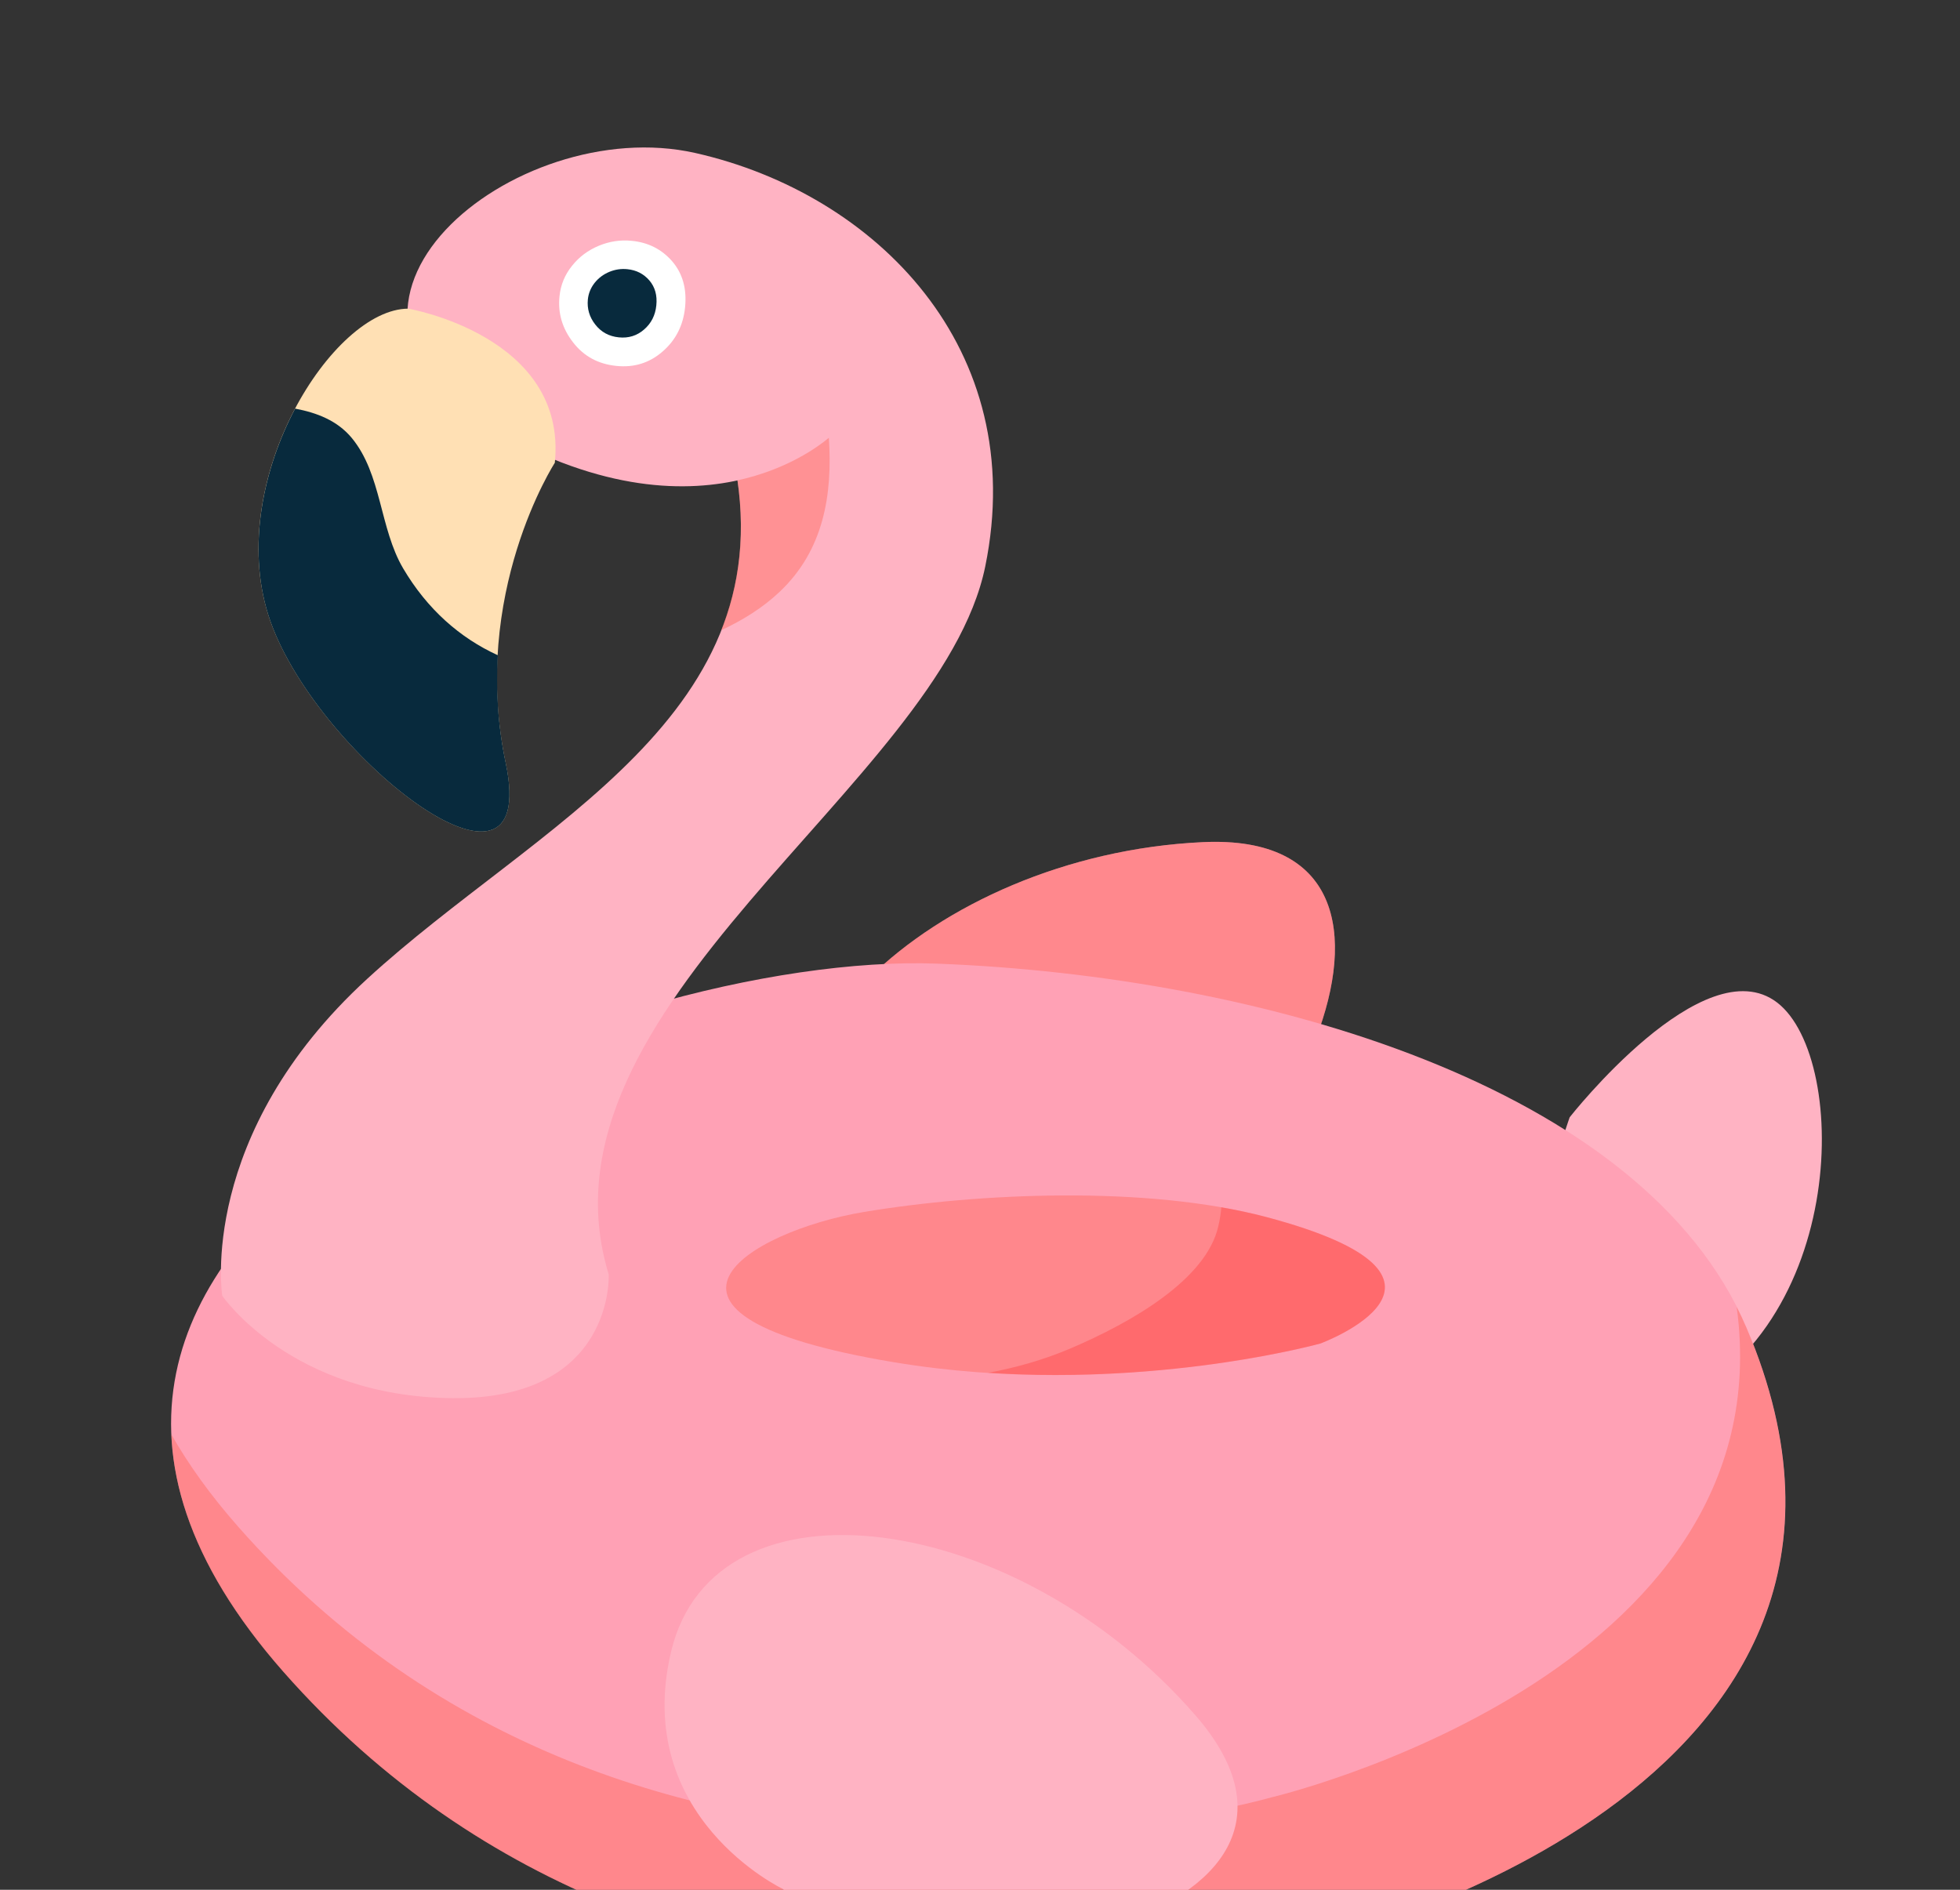 <svg width="28" height="27" viewBox="0 0 28 27" fill="none" xmlns="http://www.w3.org/2000/svg">
<rect x="0" y="0" width="28" height="27" fill="#333333" stroke="none"/>
<path d="M15.476 18.199C15.476 18.199 13.337 19.26 11.825 17.356C10.153 15.249 13.285 12.216 17.182 12.032C21.08 11.848 18.156 17.658 15.476 18.199Z" fill="#FFA1B5"/>
<g opacity="0.4">
<path d="M15.476 18.199C15.476 18.199 13.337 19.26 11.825 17.356C10.153 15.249 13.285 12.216 17.182 12.032C21.08 11.848 18.156 17.658 15.476 18.199Z" fill="#FF614F"/>
</g>
<path d="M22.424 15.963C22.424 15.963 24.339 13.519 25.388 14.324C26.437 15.13 26.405 19.153 23.668 20.179C20.483 21.373 22.424 15.963 22.424 15.963Z" fill="#FFB3C3"/>
<path d="M18.813 27.752C18.813 27.752 9.768 30.383 4.047 23.883C-1.501 17.579 8.768 13.591 13.385 13.768C18.001 13.944 23.475 15.505 24.95 18.968C27.792 25.643 18.813 27.752 18.813 27.752Z" fill="#FFA1B5"/>
<path opacity="0.4" d="M24.948 18.968C24.905 18.868 24.859 18.77 24.81 18.673C25.522 23.951 18.166 25.679 18.166 25.679C18.166 25.679 9.121 28.31 3.4 21.81C3.004 21.36 2.691 20.922 2.448 20.495C2.492 21.529 2.971 22.662 4.045 23.883C9.766 30.383 18.811 27.752 18.811 27.752C18.811 27.752 27.791 25.643 24.948 18.968Z" fill="#FF614F"/>
<path opacity="0.4" d="M18.864 19.195C18.864 19.195 15.98 19.998 12.766 19.462C8.692 18.782 10.708 17.588 12.342 17.316C13.977 17.043 16.385 16.935 18.091 17.389C21.381 18.264 18.864 19.195 18.864 19.195Z" fill="#FF614F"/>
<path opacity="0.4" d="M18.091 17.388C17.886 17.334 17.671 17.288 17.448 17.249C17.44 17.338 17.426 17.428 17.405 17.518C17.233 18.283 16.161 18.894 15.306 19.26C14.921 19.425 14.522 19.539 14.115 19.614C16.745 19.784 18.863 19.195 18.863 19.195C18.863 19.195 21.38 18.263 18.091 17.388Z" fill="#FF4040"/>
<path d="M11.183 26.988C11.183 26.988 9.026 25.963 9.587 23.598C10.208 20.981 14.528 21.566 17.084 24.515C19.639 27.463 13.265 28.759 11.183 26.988Z" fill="#FFB3C3"/>
<path d="M3.175 18.513C3.175 18.513 2.814 16.216 5.246 13.985C7.678 11.754 11.276 10.233 10.469 6.492L11.897 6.205C11.897 6.205 10.164 7.914 7.059 6.148C3.953 4.382 7.355 1.603 9.934 2.186C12.513 2.769 14.712 4.982 14.075 8.093C13.438 11.205 7.521 14.376 8.696 18.208C8.696 18.208 8.785 19.993 6.472 19.976C4.159 19.957 3.175 18.513 3.175 18.513Z" fill="#FFB3C3"/>
<path opacity="0.4" d="M11.135 8.458C11.767 7.863 11.895 7.07 11.841 6.255C11.691 6.38 11.248 6.707 10.535 6.863C10.652 7.674 10.551 8.377 10.302 9.005C10.608 8.862 10.894 8.686 11.135 8.458Z" fill="#FF614F"/>
<path d="M8.188 4.893C8.033 4.695 7.968 4.475 7.993 4.233C8.009 4.072 8.068 3.927 8.171 3.799C8.273 3.67 8.401 3.575 8.555 3.511C8.708 3.448 8.865 3.424 9.026 3.441C9.263 3.464 9.455 3.563 9.604 3.735C9.752 3.908 9.813 4.126 9.787 4.389C9.761 4.648 9.654 4.859 9.466 5.022C9.279 5.185 9.059 5.254 8.806 5.228C8.547 5.202 8.341 5.091 8.188 4.893Z" fill="white"/>
<path d="M8.504 4.637C8.42 4.53 8.385 4.41 8.398 4.278C8.407 4.19 8.44 4.111 8.495 4.041C8.551 3.971 8.621 3.919 8.705 3.884C8.788 3.85 8.874 3.837 8.962 3.846C9.091 3.859 9.195 3.912 9.277 4.007C9.357 4.101 9.391 4.22 9.376 4.363C9.362 4.504 9.304 4.619 9.201 4.708C9.099 4.797 8.979 4.834 8.841 4.82C8.7 4.806 8.588 4.745 8.504 4.637Z" fill="#082A3D"/>
<path d="M5.834 4.41C5.834 4.41 8.109 4.801 7.926 6.612C7.926 6.612 6.715 8.482 7.224 10.902C7.734 13.321 4.443 10.729 3.832 8.783C3.221 6.838 4.757 4.409 5.834 4.41Z" fill="#FFE0B4"/>
<path d="M7.112 9.362C6.568 9.113 6.103 8.703 5.76 8.122C5.422 7.549 5.454 6.776 5.025 6.257C4.819 6.009 4.528 5.897 4.216 5.838C3.764 6.692 3.523 7.8 3.832 8.784C4.443 10.73 7.734 13.322 7.225 10.902C7.109 10.355 7.085 9.838 7.112 9.362Z" fill="#082A3D"/>
</svg>
